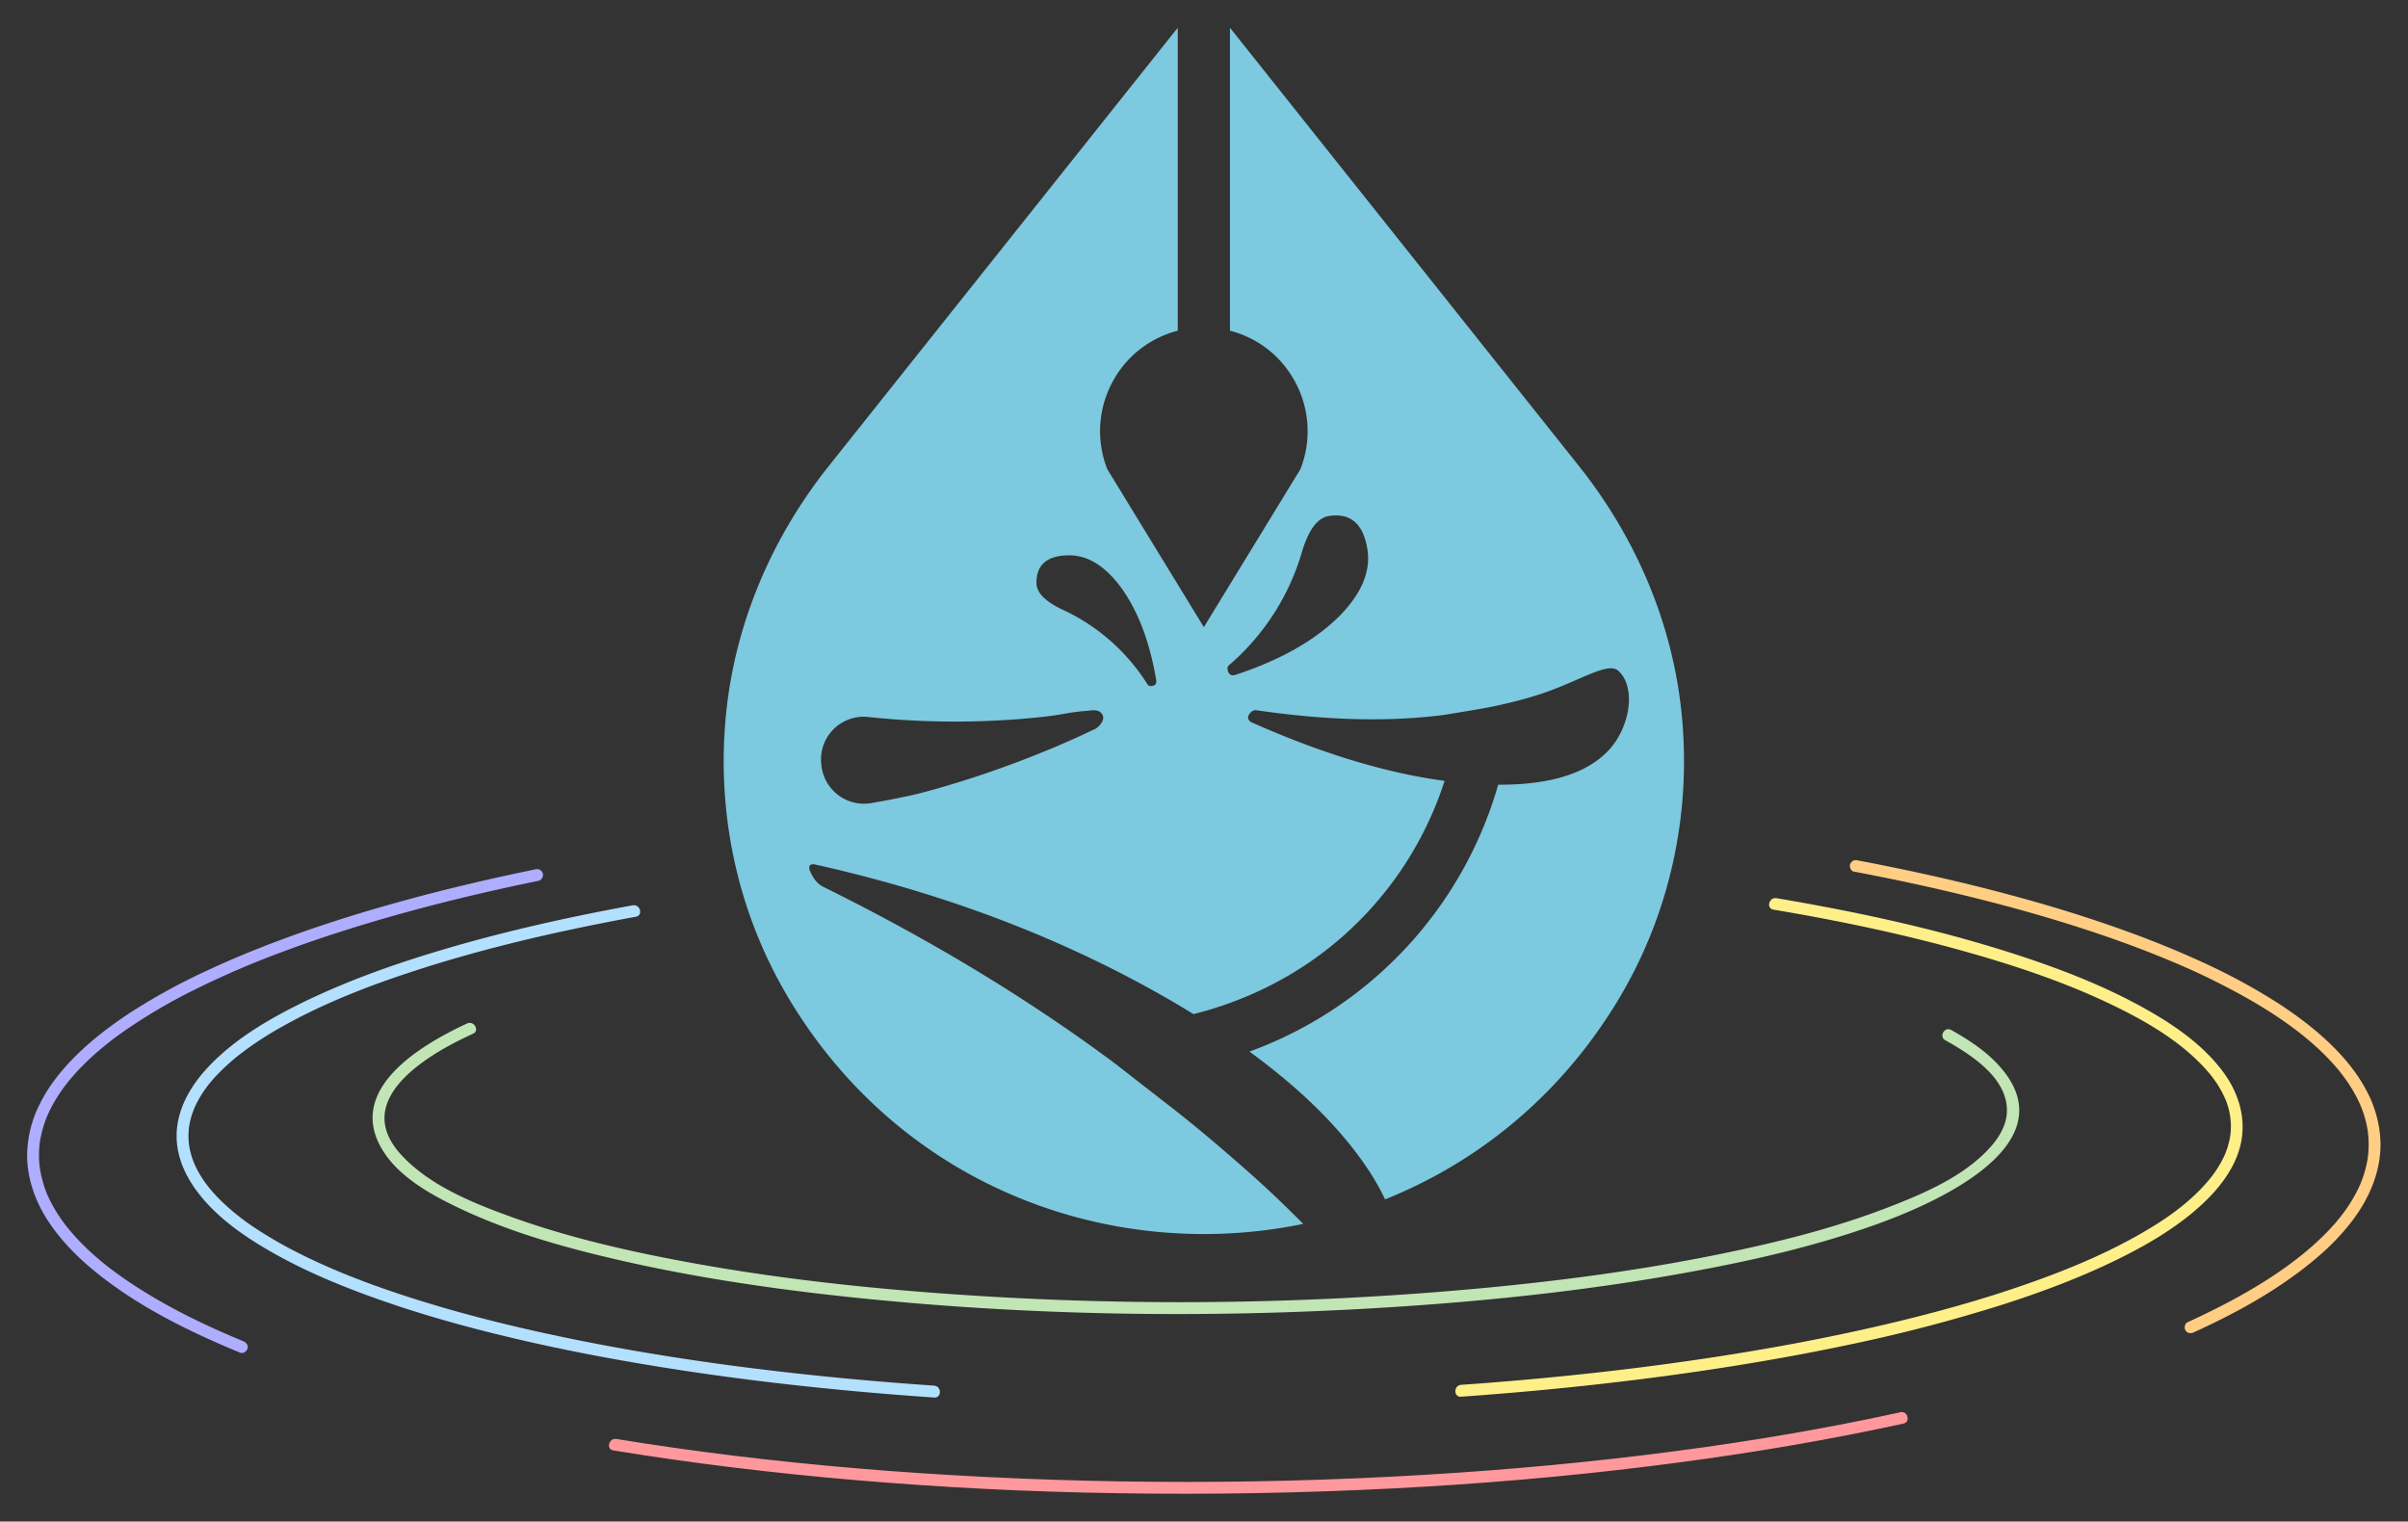 <svg xmlns="http://www.w3.org/2000/svg" viewBox="0 0 1742.43 1100.91"><rect x="0" y="0" width="1742.43" height="1100.91" fill="#333333" stroke="none"/><defs><style>.cls-1{fill:transparent;}.cls-2{fill:#7dc9df;}.cls-3{fill:#c1e5b4;}.cls-4{fill:#b3e0fe;}.cls-5{fill:#afadff;}.cls-6{fill:#ffef89;}.cls-7{fill:#ffcd83;}.cls-8{fill:#ff989d;}</style></defs><g id="Calque_8" data-name="Calque 8"><path class="cls-1" d="M698.42,1182.49a5.6,5.6,0,0,0,.71.92l.08.09c2,2.14,3.43,5.65,5.08,8.14q3.4,5.13,7,10.14,6.53,9.18,13.6,17.94a348.32,348.32,0,0,0,98.46,84,356.9,356.9,0,0,0,157.49,46.07,363.78,363.78,0,0,0,92.41-7c3.76-.77,4.72-5.83,2.2-8.36-40.23-40.36-84.46-75.77-129.35-110.69-51.39-40-107.28-74.52-164.4-105.63q-25.68-14-51.88-27c-3.75-1.87-6.44-3.65-8.63-7.29,1.57.28,3.15.5,3.55.6q13.78,3.16,27.47,6.72a948.65,948.65,0,0,1,104.6,33.57,835.34,835.34,0,0,1,96.46,44.56q11.44,6.21,22.68,12.79c4.14,2.42,8.2,5,12.34,7.39,3.53,2,5.77,1.46,9.57.45a267.24,267.24,0,0,0,36.47-12.6,259.88,259.88,0,0,0,137.83-139.93q3.78-9.21,6.85-18.67c.75-2.32-.9-5.8-3.5-6.15-41.4-5.64-81.59-18.18-120.16-34-5.56-2.28-11-5-16.64-7.11.93.11,1.85.21,2.78.34q4.53.63,9.08,1.22c11.55,1.48,23.14,2.67,34.76,3.5a478.93,478.93,0,0,0,63.39.53,415.74,415.74,0,0,0,83.14-13.8,251.38,251.38,0,0,0,31-10.65c7.64-3.2,15.14-6.84,23-9.58,4-1.4,9.07-3.64,12-.28,4.64,5.37,5.25,13.2,4.59,20-4.29,43.67-54,52.52-89.4,52.45a5.11,5.11,0,0,0-4.82,3.67c-19.86,68.26-64.68,127.85-125.5,164.94a295.13,295.13,0,0,1-51,24.68c-4.22,1.57-4.75,6.54-1.2,9.14,38.26,28,75.24,61.93,96.31,105.14a5,5,0,0,0,5.65,2.3,352.28,352.28,0,0,0,123.52-83.37,363,363,0,0,0,25.89-30.46q5.49-7.2,10.62-14.68,2.82-4.12,5.54-8.33c.91-1.41,1.87-2.8,2.7-4.25a9.46,9.46,0,0,0,1.4-2.62c0-1.65.19-1.77.46-.38,15.54-24.07,27.13-51.48,35.39-78.84a343.61,343.61,0,0,0,8-165.5c-10.73-54-35.13-104.71-69-148-20.52-26.24-41.51-52.14-62.26-78.2L1097.08,562.72c-24.47-30.73-48.3-62.15-73.5-92.3-.4-.47-.77-1-1.15-1.44-2.81-3.52-8.54-.47-8.54,3.54V691.74a5.09,5.09,0,0,0,3.67,4.82,70.46,70.46,0,0,1,26.37,13.12,71.86,71.86,0,0,1,10.3,10.26c1.59,1.94,3.28,5.56,5.51,7.84a71.33,71.33,0,0,1,10.33,38.11c-.15,7.88-1.25,17.09-4.92,24.16s-8.32,13.61-12.42,20.33l-45,73.66-7.7,12.58Q983,868.81,966,841l-24.18-39.56c-2.13-3.49-4.32-7-6.4-10.47-3.85-6.5-5-15.19-5.39-22.61a70.77,70.77,0,0,1,52.42-71.8,5.08,5.08,0,0,0,3.67-4.82V472.51c0-4-5.73-7.06-8.54-3.53l-46.67,58.6L832.74,650.83l-86.88,109.1L726.3,784.48a370.84,370.84,0,0,0-52.43,87.71c-37.12,88.64-34.56,191.2,6.84,277.94A343.88,343.88,0,0,0,698.42,1182.49ZM757,976.2a605.38,605.38,0,0,0,96.62,2.39,416.4,416.4,0,0,0,46.75-4.9c4.07-.7,8.15-1.31,12.27-1.69.91-.08,8.32-1.5,9.05-.45,2.08,3-14.55,9.43-16.37,10.25a711.65,711.65,0,0,1-85.73,32.25c-13.34,4.09-26.74,7.86-40.41,10.66-12.11,2.47-26.33,7.48-37.92.9-10.69-6.08-15.69-19.17-12.28-30.93C732.59,982.27,744.49,975.16,757,976.2ZM940.39,887c9.11,14.8,14.63,31.47,18.31,48.38.22,1,.37,2.2.54,3.34q-2.62-3.69-5.44-7.26A142.71,142.71,0,0,0,936.39,913a151,151,0,0,0-20.18-15.06c-7.6-4.73-16-8-23.55-12.79-6.56-4.19-10.82-9.56-7.79-17.53,2.71-7.15,10.92-8.25,17.63-8.36C919.58,859.47,932.05,873.4,940.39,887Zm146-53.9c4.79-3.88,13.37-3.61,18.34-.14,6.42,4.48,8.66,14,9,21.36,1.09,20.87-15.17,38.27-30.47,50.33a167.16,167.16,0,0,1-28.06,17.54q-8.3,4.2-16.94,7.66-4.89,2-9.84,3.73l-3.39,1.19-.77.26A177.81,177.81,0,0,0,1061.41,888a185,185,0,0,0,12.51-29C1076.84,850.4,1078.89,839.17,1086.42,833.05Z" transform="translate(-128.89 -452.45)"/><path class="cls-1" d="M685.47,1190.06c1,1.34,2.25,2.66,3.13,4-1.8-2.85.52,1.27.66,1.53,1.57,2.73,3.24,5.35,5,7.95,4.87,7.12,10,14,15.32,20.85A361.82,361.82,0,0,0,739,1257.9a365.82,365.82,0,0,0,69.09,54.26c50.56,30.66,108.51,48.28,167.42,52.33a379.08,379.08,0,0,0,96-6.1c8.58-1.62,16.59-4.84,19.3-14.14,3-10.22-1.81-17.5-8.77-24.38q-16-15.81-32.79-30.76c-22.78-20.36-46.46-39.7-70.44-58.63s-48.12-37.51-73.32-54.76c-27.69-19-56.27-36.61-85.38-53.3q-22.11-12.68-44.6-24.63-12.06-6.4-24.22-12.6c-4-2.07-8.12-4.1-12.18-6.14-1.47-.74-2.91-1.53-4.37-2.29q-2.22-1.46-.27-.12-1.74-1.82-.36-.37l-16.94,22c24.85,4.22,49.63,12,73.69,19.42q37.68,11.6,74.29,26.37c23.47,9.52,46.94,20.49,69.62,32.35q17,8.89,33.58,18.59c5.56,3.27,11.17,7.66,17.37,9.63,7,2.21,13.75.44,20.53-1.49,86.6-24.64,156.5-91.09,185.75-176.18,2.94-8.54,2.86-17.21-4-24.06-5.81-5.85-14.83-5.65-22.44-7-14.11-2.45-28.09-5.67-41.89-9.5s-27.44-8.3-40.9-13.22c-14.16-5.19-26.31-10.84-40.15-16.25l-4,29.46c2.78.32,1.21.13.6,0,1.21.15,2.42.33,3.63.5q4.78.64,9.55,1.25,8.19,1,16.4,1.85c10.74,1.07,21.5,1.86,32.28,2.31a441,441,0,0,0,126.57-12.58,280,280,0,0,0,28.92-8.78c9.72-3.57,19.22-8.19,28.67-11.9q3.15-1.24,6.34-2.34a22.34,22.34,0,0,0,2.59-.83l.65-.18a4.82,4.82,0,0,1-4.58-1.15c.34.15-2.92-1.61-3.74-1.91,1.19.43.78,2.08.29.51a24.12,24.12,0,0,1,.73,2.93c-.48-2.66,0,1.83,0,2.05a48.15,48.15,0,0,1-.36,5.76c.39-3.3-.35,1.27-.58,2.2a45.5,45.5,0,0,1-1.34,4.59c-.25.74-.54,1.46-.81,2.18.4-1.07,1-2,.12-.45-.73,1.3-1.37,2.63-2.16,3.91-.64,1-2.91,4-.81,1.45a69.35,69.35,0,0,1-6.82,7c-1.9,1.76,2-1.24-.87.67-1.22.83-2.43,1.66-3.7,2.42-2.74,1.67-5.61,3-8.49,4.4,3.3-1.59-.77.28-1.74.63-1.46.53-2.92,1-4.4,1.49-3.18,1-6.4,1.83-9.64,2.55-3.08.68-6.18,1.22-9.28,1.71-3.87.61,2-.18-1.84.23-1.73.18-3.46.37-5.2.51-6.85.57-14.69-.41-21.33,1.29a20.18,20.18,0,0,0-13.14,10.47c-2.45,4.71-3.52,10.34-5.22,15.37q-1.85,5.48-3.92,10.87c-1.72,4.5-2.78,7-4.06,9.92q-5.13,11.6-11.25,22.7t-13.16,21.59q-3.4,5.08-7,10c-3.09,4.21-3.41,4.61-6.55,8.47a286,286,0,0,1-34.65,35.72c-3.11,2.68-6.28,5.27-9.48,7.83l-.61.49c-.81.63-1.63,1.25-2.45,1.86q-3.09,2.31-6.24,4.53-10.56,7.45-21.79,13.91a295.26,295.26,0,0,1-26.89,13.69c-8.77,3.91-21.13,6.15-26.44,15.79-3.29,6-2.84,13.47.43,19.33,2.85,5.12,8.4,8.16,12.95,11.58,6.13,4.61,12.75,9.88,19.58,15.69a324.45,324.45,0,0,1,38.25,38,189.56,189.56,0,0,1,14.93,20.14q3.6,5.54,6.85,11.29c2.35,4.15,4.12,8.91,7.15,12.61a20.5,20.5,0,0,0,15.81,7.59c6.11,0,12.54-3.84,18-6.19q12.38-5.4,24.33-11.71a353.66,353.66,0,0,0,46.95-29.69,376.24,376.24,0,0,0,82.71-85.59c5.62-8,13.16-16.83,13.82-26.89l-4.39,10.61.16-.13-25.08-6.62.24.89c3.38,12.92,20.63,14.17,27.41,3.58,47.41-74,61.79-168.43,45.24-254.07-7.72-40-23-78.71-43.74-113.73-22.41-37.86-52-71.34-79.47-105.59q-86.25-107.79-171.7-216.19-10.5-13.29-21.18-26.42c-7.73-9.48-15.64-22.95-30-19.48a20.89,20.89,0,0,0-13.17,9.88c-3.43,6.15-2.57,13.59-2.57,20.37V656.51c0,11.07-.37,22.22,0,33.29.27,7.9,2.81,14.92,9.91,19.21,2.41,1.45,5.28,2.1,8,2.93,1,.33,2.09.68,3.13,1-.07,0,4.14,1.73,2.51,1a61.72,61.72,0,0,1,11.35,6.64c-1.36-1,1,.82,1,.84,1.14,1,2.27,2,3.36,3.07.87.85,1.72,1.72,2.54,2.61.5.53,2.68,3.1,1.34,1.31,6.17,8.27,9.35,13.74,11.81,24.16a60.59,60.59,0,0,1,.19,24.17c-1.08,4.68-2,6.48-4.89,11.28-3,5-6.24,9.81-9.3,14.75-12,19.48-23.88,39.07-35.82,58.6l-16.9,27.65H1013q-18.51-30.28-37-60.57l-18.13-29.67c-2.69-4.39-5.41-8.75-8.07-13.16-.72-1.18-1.46-2.35-2.09-3.58.27.52.76,2.46-.3-.69a52.38,52.38,0,0,1-1.89-7.72c.37,2.15-.05-.4-.08-.72-.09-1-.18-2.05-.25-3.08-.14-2.15-.21-4.3-.17-6.46s.2-4.19.39-6.29c-.05.63-.5,2.82,0-.13.25-1.35.51-2.7.82-4.05q.62-2.67,1.44-5.28c.28-.87.57-1.73.88-2.59,0,.15,1.6-4,.74-2-.71,1.65.47-.94.65-1.3.49-1,1-2,1.54-3q1.62-3,3.52-5.78c.5-.74,1-1.47,1.55-2.21-1.49,2.11-.19.24.15-.16,1.31-1.55,2.64-3.08,4.06-4.53s2.91-2.85,4.45-4.18c.69-.59,1.38-1.17,2.09-1.73-2,1.6.77-.49,1.36-.89a86.57,86.57,0,0,1,9.55-5.43c3.9-2-1.56.53.9-.41.87-.33,1.74-.66,2.63-1,3-1,6.13-1.65,8.91-3.21,13.13-7.36,10.5-23.28,10.5-36.07V478.35c0-7.09-.2-13.93-5.5-19.38a20.56,20.56,0,0,0-19.25-6c-6.71,1.6-10.26,6.47-14.31,11.55Q873.16,576.16,784.28,687.76l-44.07,55.33c-14.46,18.16-29.47,36-42.7,55.12A356.9,356.9,0,0,0,669.37,1161c4.88,9.94,10.31,19.6,16.1,29a15.28,15.28,0,0,0,20.52,5.38c6.9-4,9.64-13.59,5.39-20.52a324.08,324.08,0,0,1-43.18-111.5,316.22,316.22,0,0,1-5.44-56.7q-.15-15.06,1-30.08a276.13,276.13,0,0,1,3.39-27.6,327.25,327.25,0,0,1,40.15-110.39c21.9-37.66,50.44-69.72,77.7-104L956.86,518.91l21.49-27,4.92-6.17c1.44-1.82,4.13-4,4.91-6.16l-12.38,1.54-4.69-8.62c-.29.43,0,3.15,0,3.9V689.79l1.36-3.14c3.41-5.34,6.72-4.64,3.26-3.77-.89.23-1.8.58-2.67.89-2.75,1-5.46,2.13-8.13,3.31A72.4,72.4,0,0,0,954.05,693a84.93,84.93,0,0,0-19.46,17.45,87.61,87.61,0,0,0-19.54,50.15c-.56,9.4.29,19.85,3.36,28.77,3.44,10,10,18.91,15.49,27.89q17.8,29.14,35.63,58.29l17.52,28.66a15.16,15.16,0,0,0,25.9,0l34.31-56.12q8.7-14.24,17.39-28.46c5.72-9.32,12.38-18.23,16.3-28.52,7.56-19.83,4.56-43.39-3.87-62.35-.95-2.13-2-4.22-3.09-6.26a46.56,46.56,0,0,0-3.65-5.32c.39.53,1.35,2.15-.26-.39a72.71,72.71,0,0,0-9.5-12.19,81.7,81.7,0,0,0-26.34-18c-2.37-1-4.74-2-7.17-2.85a18.24,18.24,0,0,0-3.14-1l-.79-.24a9.7,9.7,0,0,1,5.07,5.68l.68,1.58V478.37c0-.83.45-5.18,0-5.85l-2.34,4.3q-2.91,10.08-14.73,2.77a17,17,0,0,0,2.39,2.92l4.93,6q5.22,6.34,10.38,12.74c27.55,34.15,54.38,68.88,81.71,103.21q42.11,52.85,84.19,105.7,20.5,25.75,41.1,51.44c13.23,16.55,26.55,32.55,38.23,49.07,22.38,31.64,39,65.08,49.74,101.59,22.51,76.92,15.55,162.66-19.85,234.45a275.2,275.2,0,0,1-15.05,26.68l27.42,3.59-.24-.89a15.09,15.09,0,0,0-10.47-10.48c-5.59-1.54-10.31.4-14.6,3.86-3.51,2.83-4.34,7.68-4.62,11.87l2.05-7.57c-3.48,8-9.77,15.56-14.86,22.61-5.48,7.57-11,14.55-17.36,21.89a342.72,342.72,0,0,1-39.93,39.35c-7,5.84-12.11,9.76-19.68,15.1q-11,7.75-22.6,14.67T1151,1300.28q-6,3-12.2,5.8c-4.19,1.89-6.9,2.13-10.41,4.46,9.62-6.37,13.24,9.44,10.56,3.11-.42-1-1-2-1.5-3-1-2-2.07-3.89-3.15-5.81q-3.45-6.12-7.31-12a273,273,0,0,0-17-23,316.17,316.17,0,0,0-37.85-38.38c-7.23-6.26-14.7-12.22-22.28-18.06q-2.61-2-5.23-4c-1-.77-4-3.88-5.27-3.92l1.21,1.31q5.48,4.92-.38,13.44c-.52.52-4.39,2-2,1.59s5.35-2.09,7.65-3a310.54,310.54,0,0,0,52.82-27.58c57.32-37.87,100.31-95.07,121.42-160.39a40.25,40.25,0,0,0,1.84-5.9l.22-.74a8.44,8.44,0,0,1-6.13,5.18c-3.72,1.26-1.72.57-.4.67a74.62,74.62,0,0,0,9.45-.32,209.29,209.29,0,0,0,21.33-2.41c13-2.13,26-6.09,37.53-12.68,12.43-7.13,22.65-17.7,28.27-30.93,6.79-16,9.29-39.55-4.77-52.51-9.16-8.44-20.88-4.76-31-.71-9.59,3.82-18.37,8.09-27.78,11.56-18.84,6.93-38.56,11.56-58.31,15-39.64,7-81.7,7-122.45,2.85-10.48-1-19.25-2.42-29.22-3.55-7.38-.83-13.84,6.36-14.73,13-1.06,7.86,3.68,13.7,10.74,16.46,21.51,8.4,44.62,18.43,67.6,25.52,11.31,3.49,22.74,6.59,34.29,9.22q8.64,2,17.38,3.57,4.14.75,8.29,1.43c1.54.25,3.08.48,4.62.71l2.77.41q9.33,2-5.13-12c-1.22,1.84-1.58,4.75-2.33,6.85q-1.52,4.26-3.16,8.46l-1.35,3.36c-1.86,4.54.58-1.3-.58,1.34s-2.27,5.1-3.47,7.63a259.14,259.14,0,0,1-13.79,25.31,226.15,226.15,0,0,1-35.08,44.2,244.64,244.64,0,0,1-99.43,60.24q-3.95,1.26-7.93,2.37c-1.44.41-2.87.81-4.32,1.17-4.57,1.14.91,1.45,2,.51.18-.16,3.62,2.13-.75-.56-1-.63-2.06-1.23-3.08-1.85-3.1-1.87-6.19-3.75-9.31-5.57q-15.37-9-31.13-17.21c-22.46-11.78-45.47-22.42-68.86-32.2q-38.08-15.93-77.54-28.27-20.24-6.37-40.73-11.85c-12.69-3.39-25.53-7.08-38.49-9.28-6-1-11.89.18-15.76,5.37-3.44,4.6-4.53,11.59-1.18,16.66,8.4,12.71,24.47,17.84,37.49,24.58s26.1,13.76,39,20.91c25.27,14,50.18,28.65,74.54,44.18,48,30.59,92.51,64.86,136.2,101.19,22.07,18.35,43.6,37.36,64.06,57.49a53.5,53.5,0,0,0,4,4l1.33,1.33q-6.83-8.6.9-13.24c5.42-5.37,3.53-3.46-.29-2.72q-2.85.56-5.71,1.06c-7.26,1.29-13.81,2.26-20.92,3a358.48,358.48,0,0,1-44.44,2.09A342.16,342.16,0,0,1,840.26,1296a329.82,329.82,0,0,1-73.5-52.84,350.51,350.51,0,0,1-32.47-35.46c-4.49-5.63-8.89-11.64-13.11-17.75-1.84-2.68-3.7-5.34-5.32-8.16-.71-1.23-1.35-2.5-2.12-3.69-1-1.53-6.11-8-2.36-3.13-4.92-6.42-12.91-9.83-20.53-5.38C684.54,1173.23,680.51,1183.59,685.47,1190.06Z" transform="translate(-128.89 -452.45)"/><path class="cls-1" d="M757,991.2A614.24,614.24,0,0,0,845.76,994c14.37-.62,28.74-1.67,43-3.53,6.4-.84,15.57-2.45,20.38-3.07,3.07-.4,6.15-.66,9.2-1.17,2.75-.46-3.31-.2-.07,0,4.48.33-1.58,0-4.13-1.74l-5.38-5.39.15.35-2-7.57c-.28-8.44,6.2-11.28,3.23-8.55.27-.25,3.24-2,1.13-1-1,.49-1.92,1.15-2.9,1.67-2.19,1.16-4.47,2.14-6.73,3.16-2.5,1.13,3.41-1.43.4-.16q-2.55,1.06-5.09,2.17c-4.36,1.93-8.71,3.9-13.1,5.76-17,7.21-34.95,13.82-52.72,19.67-18.06,6-36.32,11.45-54.94,15.38-8.2,1.73-14.91,3.9-21.77,3.81-2.87,0-3.5,0-6.72-1.94-.16-.08-1.85-1.47-.72-.49s-.76-.9-1-1.15c-1.66-1.59,1.06,1.73-.22-.16-.65-1-1.18-1.94-1.75-2.93.12.2.76,2.11.16.46-.4-1.08-.64-2.18-1-3.27-.22-.7-.22-2.77-.09-.08,0-.92,0-1.83-.07-2.75-.07-2.76,0-.93-.13-.15a30.38,30.38,0,0,1,.86-3.41c.48-1.65-.1,0-.24.32a30.84,30.84,0,0,1,1.68-3c1.18-1.92-1.48,1.45.11-.12.79-.77,1.51-1.57,2.38-2.28-2.09,1.72,1.54-.75,2.49-1.2-2.59,1.24,1.83-.32,2.72-.6-2.32.74-.92,0,0,0,1.39,0,2.76,0,4.15.05,7.84.47,15.35-7.23,15-15-.38-8.52-6.6-14.5-15-15-16-1-32.89,7.7-39.76,22.6a42.9,42.9,0,0,0,7.43,47.69c13.58,14.42,32.94,13.45,50.7,9.43,16.85-3.82,33.5-7.86,50-13q26-8,51.37-18,13.37-5.25,26.53-11,3.06-1.34,6.11-2.7c.75-.33,5.84-2.53,2.38-1.1-3.75,1.54,1.59-.67,1.63-.69,1.52-.64,3-1.28,4.55-1.94,4.83-2.14,10.07-4.59,13.77-8.47,8.1-8.49,6.05-24-6.38-27.24a23.51,23.51,0,0,0-8.64-.47,57.66,57.66,0,0,0-6.37.87c-1.59.36-1.56-.72,2.29-.28a16.93,16.93,0,0,0-3.52.38c-8.81,1-17.69,2.8-26.21,3.79-41.73,4.82-84.17,4.3-125.91,0-7.83-.8-15.34,7.47-15,15C742.42,985,748.64,990.34,757,991.2Z" transform="translate(-128.89 -452.45)"/><path class="cls-1" d="M927.44,894.52a129.16,129.16,0,0,1,17.34,48.14l27.41-11.56c-9.63-13.44-20.46-25.45-33.53-35.62a144.5,144.5,0,0,0-21.1-14.07c-3.17-1.67-6.4-3.21-9.57-4.86-1.58-.82-3.16-1.66-4.71-2.55-1-.59-2-1.21-3-1.85-1.32-.93-1.59-1.09-.79-.47,1.55,1.24-3.19-1.93-1.1-1,.63.86.55.69-.22-.53a4.59,4.59,0,0,1,.77,2.9c-.43-1.91-.14-.69-.53.86.77-1.28.86-1.44.24-.47a3.43,3.43,0,0,1-1.54,1.52c1.87-1.73-1.6,0,.87-.32q1.2-.31,2.43-.51c-1.72.22-2,.28-.89.18a36.17,36.17,0,0,0,4.53-.07c3,.07-1.27-.64,1.75.36,1.36.45,2.73.75,4.06,1.31-2.64-1.11,1,.69,1.5,1,.82.48,1.63,1,2.41,1.53,1.29.93,1.55,1.1.78.53s-.52-.37.72.65c.73.64,1.44,1.29,2.13,2a66.89,66.89,0,0,1,5.86,6.5c-1.62-2.06.82,1.21,1.11,1.63,1.09,1.57,2.11,3.16,3.12,4.78,4.29,6.86,13.39,9.55,20.52,5.38,6.85-4,9.69-13.63,5.38-20.52-9.23-14.79-22-29.24-39.61-33.68-19-4.79-43.68,2.57-44.75,25.41-1.05,22.53,22.39,29.5,38.13,38.81a132,132,0,0,1,39.18,36.33c4.34,6.06,11.49,9.32,18.73,6.13s9.82-10.06,8.69-17.69c-2.85-19.18-10.37-38.78-20.37-55.31A15.27,15.27,0,0,0,932.82,874C925.89,878.05,923.23,887.56,927.44,894.52Z" transform="translate(-128.89 -452.45)"/><path class="cls-1" d="M1094,846a10.93,10.93,0,0,1,2.09-1.34l-1.18.61q2.58-.57-.06,0h1.35q-2.64-.5,0,.06l1.25.39c-3.33-1.25,1.59.32-1.28-.5q1.72,1.89.1,0l.68,1.15c.56,3.28-.13-1.64.6,1.42.32,1.32.67,2.66,1,4,.9,3.44.11-1.89.18,1.25,0,1.45.16,2.89.12,4.35,0,.52-.6,4.59-.12,2a43.88,43.88,0,0,1-1.07,4.39c-.09.29-1.55,4.33-.61,2.07a49.53,49.53,0,0,1-4.42,8c-.84,1.29-1.72,2.58-2.67,3.79,1.26-1.61-1.76,2-2.11,2.35-17.72,19.76-42.77,32.14-67.5,40.49l14.6,25.07a192.61,192.61,0,0,0,39.86-50.8,203.45,203.45,0,0,0,13.79-32.35c1.31-4,2.46-8,3.81-12,.78-2.27-.9,1.79.1-.37.5-1.06,1.14-2.06,1.61-3.12s1-1.64,0-.37a22.22,22.22,0,0,1,2.91-2.91c6.11-5.33,5.46-15.76,0-21.21-6.06-6.06-15.09-5.34-21.21,0-7.72,6.73-11.43,16.57-14.34,26.11a169.66,169.66,0,0,1-10.87,27.79c-9.58,18.92-21.26,33.7-36.89,48-10.85,10,.44,29.85,14.6,25.07,34-11.46,70.69-29.87,90.62-61.05,9.31-14.57,12.91-33.27,7.07-49.86-3.41-9.69-9.67-17.62-19.43-21.3-8.74-3.29-20-2.68-27.73,2.87-6.57,4.72-9.74,13.07-5.38,20.53C1077.27,847.12,1087.38,850.75,1094,846Z" transform="translate(-128.89 -452.45)"/><path class="cls-1" d="M424.25,1286.12c-8.28-8.77-14.74-19.92-11-32.28,3.23-10.51,11.77-18.9,20.15-25.6,9.94-8,21.22-14.24,32.61-19.86,3.67-1.81,9-3.18,11.21-7a9.16,9.16,0,0,0-1.22-10.35c-5.71-6.89-14-1.42-20.12,1.68A226.79,226.79,0,0,0,434.4,1205c-14,9.07-28.24,20.48-35.78,35.72-19.15,38.68,19.89,69.85,50.51,85.57,45.46,23.33,95.43,36.41,145.18,46.92,106.81,22.55,216.92,31.5,325.91,34.31,110.34,2.84,221.27-1.59,330.91-14.63,53.77-6.39,107.48-14.87,160.2-27.36,38.49-9.11,77-20.32,112.85-37.28,25-11.82,55.4-28.28,67-54.94,15.06-34.61-19.45-66.23-47.85-79.9-6.9-3.32-15.74,2.23-13.71,10.37,1,3.86,4.15,5.54,7.33,7.36,4.11,2.36,8.17,4.82,12.1,7.46,14.92,10.06,32.67,26.55,25.32,46.49-4,10.83-13.45,19.57-22.41,26.45a165.78,165.78,0,0,1-29,17.3c-22.52,10.89-46.4,19.25-70.33,26.45-51.49,15.49-104.75,25.46-157.89,33.23-55,8-110.49,13.23-166,16.67a2362.43,2362.43,0,0,1-332.19-2.87c-55.08-4.35-110-10.78-164.4-20.6-51.29-9.27-102.41-21.18-150.87-40.68C460.57,1312.63,440.13,1302.2,424.25,1286.12Z" transform="translate(-128.89 -452.45)"/><path class="cls-1" d="M434.86,1275.51c-2.71-3-5.55-6.6-6.77-9.91a12,12,0,0,1,.19-9.27c3.69-8.38,12-14.94,19.54-20.2a187.05,187.05,0,0,1,29.85-16.57c13.18-5.93,20.22-21.28,12.38-34.53-8.07-13.63-23-14.24-36-8.13a226.23,226.23,0,0,0-30.32,17.16c-19.06,12.85-37.87,29.93-43.44,53.2-10,41.91,27.31,74.26,60.62,91.59,44.45,23.12,93.21,36.61,142,47.17,103.24,22.38,208.87,32.18,314.32,35.76,106.38,3.62,213,.74,318.91-10.07,53.06-5.41,106.05-12.51,158.38-22.89,50.86-10.09,101.61-22.8,149.12-43.93,36.16-16.08,83.77-41.48,86.18-86.46,1.14-21.14-11-40.92-25.78-55a134.34,134.34,0,0,0-24.72-18.55c-10-5.88-21.48-10.76-32.61-4.25-11.53,6.74-16,22-8.67,33.51,6,9.47,18.73,13.65,27.48,20.19a76.32,76.32,0,0,1,9.18,8.39,19.18,19.18,0,0,1,2.92,3.65c.61.93,1.18,1.88,1.71,2.86.27.49,1.42,3.34.82,1.64,1.21,3.46,1.43,5.63.1,9.32-1.09,3-3.83,6.88-6.41,9.65-15.13,16.25-36.75,26.14-57,34.32-23.56,9.51-48,17-72.49,23.53-101.82,27.11-208.19,37.78-313.14,43.49a2360.63,2360.63,0,0,1-320.36-4.36c-52.54-4.3-104.92-10.56-156.79-20-49.82-9.07-99.44-20.71-146.6-39.45-19.12-7.59-37.83-17.21-52.54-31.84-13.7-13.63-34.93,7.57-21.21,21.21,16.56,16.47,36.86,27.51,58.21,36.47a575.64,575.64,0,0,0,69.07,23.54c47.82,13.23,97,22,146.08,28.73,102.53,14.16,206.37,19.75,309.84,19.14s207.44-7.42,309.9-22.85c50.17-7.55,100.16-17.16,148.81-31.72,23.52-7,46.71-15.2,69-25.46,21-9.67,42.33-22,56.4-40.83,6.64-8.9,11-20.11,9.87-31.36-1.2-11.7-6.68-21.56-14.41-30.24-6.81-7.66-15.45-13.87-24.09-19.3-2-1.26-4-2.48-6.08-3.68-1-.6-2.06-1.24-3.11-1.8-3.58-1.91-.69-.62-.65-.29.28,2.53,2.41,3.44,1.48,6.39a6.73,6.73,0,0,1-1.27,2.21c-.5.54-5.63,2.91-5.59,1.32,0,.69,10.06,5.63,11.2,6.36a83.63,83.63,0,0,1,9.3,6.7c7.43,6.23,13.1,12.19,17.49,19.92.61,1.08,2.07,3.93,2.11,4-.57-1.32.62,1.7.7,2,.34,1,.65,2,.92,3s.5,2,.72,3.09c.52,2.55-.09-1.88.11.73a36.4,36.4,0,0,1,0,7.23c.24-2-.18.7-.23.92-.28,1.11-.53,2.21-.86,3.3a20.7,20.7,0,0,1-1.78,4.51,67.85,67.85,0,0,1-6.65,10.42c-12.17,14.45-28.21,23.55-45.28,32a430.68,430.68,0,0,1-63.31,25.09c-48.1,15.1-97.92,25-147.67,32.88-100.91,15.92-203.42,22.91-305.52,24-101.69,1-203.88-3.34-304.76-16.52-49-6.4-97.85-15.18-145.76-27.24A573.57,573.57,0,0,1,490,1328.26c-18.82-7.3-37.68-15.83-54.17-27.6-12.39-8.83-23.84-20.87-27-35-.38-1.72-.11,0-.06.29a30.05,30.05,0,0,1-.23-3,34.11,34.11,0,0,1,.2-6.15c-.24,1.78.75-2.91,1.06-3.94a24.66,24.66,0,0,1,2.59-6.27c4.5-8.4,11.25-15.16,18.76-21.1a179,179,0,0,1,27.3-17.19c2.34-1.23,4.7-2.42,7.05-3.64,1-.49,1.91-1,2.9-1.47.58-.26.85.07.94-.31l.76-.23a3.37,3.37,0,0,1-2.62-.36c-3.3-1-3.39-1.84-3.3-5.26l.09-3.16q4-3.4,1.67-1.9c-1.06.18-2.4,1.25-3.45,1.72-20.46,9.2-41.54,21.6-55.22,39.81-6.81,9.07-11.11,20.21-9.8,31.68,1.4,12.36,7.85,22.56,16.14,31.57C426.74,1311,447.92,1289.71,434.86,1275.51Z" transform="translate(-128.89 -452.45)"/><path class="cls-1" d="M768.7,1465.87q13.32,1.11,26.67,2.06c5.72.41,13.41,2.49,17.17-3.24a9.82,9.82,0,0,0-1.59-12.24c-2-1.86-4.42-2.25-7-2.49-4.88-.44-9.79-.69-14.68-1q-53.36-4-106.49-10.33c-71-8.6-141.89-20.6-211-39.06-34-9.06-67.76-19.57-100.07-33.47-29.45-12.68-60.16-28-82.47-51.59-9-9.53-16.73-21.16-18.57-34.41a62.53,62.53,0,0,1-.26-7.79c0-.48.32-3.73.27-3.67.26-1.73.64-3.45,1.07-5.14a59.24,59.24,0,0,1,8.32-18c17.66-26.75,49.26-43.73,77.36-57.28,31-15,63.85-26.2,96.84-36,33.53-9.93,67.57-18,101.81-25q13-2.65,26-5.08c5.57-1,13.21-1.1,14.87-7.84a9.84,9.84,0,0,0-6.38-11.4c-2.94-.93-5.93-.06-8.86.48q-7.12,1.31-14.22,2.68c-34.43,6.66-68.65,14.41-102.43,23.81-33.21,9.25-66.06,20-97.74,33.62-29.1,12.53-58.3,27.26-82,48.56-21.78,19.54-39.16,47.12-31.54,77.42,7.4,29.4,33.13,50.85,57.69,66.32,28.33,17.84,59.49,30.85,91,41.93,33.11,11.66,67,20.93,101.21,28.86,69.82,16.2,140.92,26.81,212.17,34.34Q742.17,1463.7,768.7,1465.87Z" transform="translate(-128.89 -452.45)"/><path class="cls-1" d="M768.7,1480.87c8.88.73,17.79,1.3,26.67,2.06,7.8.67,15.55,1.42,22.55-3a24.29,24.29,0,0,0,10-27.51c-3.8-11.65-13.35-16.43-24.88-17.49-36.83-3.37-73.67-5.85-110.42-10.13-71.69-8.35-143.83-20.39-214.08-39-33.58-8.87-67.71-19.13-99.28-32.71a393.11,393.11,0,0,1-41.75-20.43c-14-8.1-24.93-15.78-36-27-5.62-5.72-8.31-8.87-12.12-15.94-.3-.56-2.12-4.47-1.49-2.89a44.37,44.37,0,0,1-1.71-5.27c-.29-1.09-.88-6.06-.66-2.22-.09-1.58-.19-3.15-.21-4.74,0-1,0-1.92.07-2.89,0-.73.51-4.06.11-1.8-.44,2.49.15-.41.24-.74.3-1.11.54-2.22.86-3.32.24-.79.5-1.58.77-2.37.17-.49,1.42-3.36.67-1.75a70.12,70.12,0,0,1,5.34-9.28,45.82,45.82,0,0,1,5.61-7.21,130,130,0,0,1,15.69-14.81c2.35-1.91,1.2-.93.66-.53l1.89-1.4q2.2-1.62,4.47-3.17c3.24-2.23,6.54-4.35,9.9-6.4a392,392,0,0,1,39.29-20.55c31.28-14.52,65-25.39,98.5-34.89,35.05-9.94,70.61-18,106.37-24.94,6.57-1.28,13.86-1.76,20.14-4.14,9.64-3.65,16.41-12.06,16.19-22.71a25.23,25.23,0,0,0-17.63-23.26c-9.12-2.81-20.19,1.07-29.29,2.82-36.27,7-72.33,15.15-107.88,25.18-35.19,9.93-69.74,21.76-103.2,36.52-30.23,13.33-60.34,29.43-84.11,52.79-23.41,23-39.33,55.23-30.61,88.45,8.07,30.7,32.66,53.4,58.14,70.48,28.65,19.21,60.77,33,93.09,44.74,33.77,12.28,68.39,22,103.34,30.32,72.63,17.18,146.6,28.21,220.78,36.08q27,2.85,54,5.08c7.84.66,15.34-7.36,15-15-.39-8.68-6.61-14.29-15-15-70.17-5.86-139.49-14.33-208.6-27.64-66.37-12.79-134.86-29.17-196.06-56.55a365.41,365.41,0,0,1-43.59-22.9c-5.86-3.65-11.59-7.5-17.13-11.63-1.36-1-.29-.19,0,0-.81-.62-1.62-1.27-2.41-1.91q-1.81-1.45-3.57-3c-2.74-2.35-5.4-4.78-8-7.32a82.56,82.56,0,0,1-16.84-22.47c-.46-.9-.89-1.81-1.33-2.72,0,0-1-2.28-.45-1s-.37-1-.37-1c-.33-1-.68-1.92-1-2.88-2.48-7.68-2.81-11.16-2.4-19.49.14-2.69-.25.49.23-2.14.33-1.77.71-3.52,1.16-5.26.39-1.49.83-3,1.32-4.42.25-.73.52-1.45.77-2.18,1.57-4.53-.57,1.08.56-1.42,6-13.3,13.31-21.94,24.18-31.81s23.07-18.08,36.56-25.76c28.36-16.13,58.7-28.16,89.56-38.55,33-11.09,66.61-20.14,100.5-27.92q25.56-5.87,51.33-10.77c3.85-.74,7.7-1.45,11.55-2.18.77-.15,2.45-.55,2.44-.51s-.64-.08-.66-.13c-.44-1-2.88-1.42-3.61-2.44a4.53,4.53,0,0,1-.75-2.5,6.74,6.74,0,0,1,1.88-4.82c.92-.94,4-1.79,1.82-1.38-2.61.48-5.21,1-7.83,1.44-34.45,6.06-68.75,13.95-102.53,23-32.92,8.84-65.66,19-97.19,32-28.79,11.89-57.65,25.39-82.35,44.62-21.95,17.09-42.88,42.54-40.39,72,2.75,32.68,31.8,57.12,57.53,73.61,26.84,17.2,57.15,29.61,87.07,40.33,65.2,23.35,133.74,38,202,49,35.27,5.71,70.71,10.38,106.22,14.25q27.07,3,54.23,5.25c8.89.76,17.77,1.49,26.67,2.13,4,.29,8,.51,11.93.82.5,0,2.34.47,2.75.23a2.13,2.13,0,0,1-1.38-.3c-2.1-1.76-3.84-2.89-3.45-5.71A6.85,6.85,0,0,1,803,1454c.62-.28,3.46-.21,1.69-.41-.6-.06-1.28,0-1.88,0-2.81-.07-5.6-.54-8.39-.76-8.58-.66-17.15-1.28-25.72-2-7.84-.64-15.35,7.36-15,15C754.08,1474.55,760.3,1480.19,768.7,1480.87Z" transform="translate(-128.89 -452.45)"/><path class="cls-1" d="M307.55,1418.57a5.1,5.1,0,0,0-1.07-.45l-.12-.06c-41.66-17.19-85.4-38.47-116.85-71.6a116.29,116.29,0,0,1-19.59-27,69.2,69.2,0,0,1-4.2-10q-1.07-3.2-1.84-6.47c-.33-1.41-.62-2.82-.88-4.24-.15-.74-.28-1.49-.4-2.24l0-.27a71.59,71.59,0,0,1-.18-14.19c.07-.83.16-1.66.26-2.49,0-.25.1-.55.17-.91a92.93,92.93,0,0,1,2.27-9.6,87.94,87.94,0,0,1,12.85-25.3q1.23-1.72,2.49-3.42c.19-.25.31-.41.39-.53l.37-.44c1.37-1.68,2.74-3.36,4.17-5a173.55,173.55,0,0,1,12.49-12.81c3.91-3.62,8-7.08,12.12-10.42l2.49-2,1.32-1q3.32-2.51,6.7-4.9c19.13-13.57,39.77-24.91,60.91-35,43.22-20.63,88.94-35.94,135-48.9,23.66-6.66,47.51-12.62,71.48-18q8.47-1.91,17-3.73c5.28-1.14,12.6-1.34,17.3-4.07,7.9-4.6,4.5-17-4.49-17.27-5.21-.18-11.13,2-16.2,3.1q-9.65,2.05-19.26,4.23-17.79,4-35.47,8.47c-23.54,5.93-46.93,12.45-70.08,19.76-45.49,14.35-90.69,31.46-132.44,54.71-37.22,20.72-77.73,48.71-94.22,89.73a84.7,84.7,0,0,0-.09,63.63c8,19.88,22.13,36.69,38.09,50.73,16.48,14.49,35,26.69,54.15,37.31,10.08,5.59,20.38,10.74,30.83,15.59q7.74,3.6,15.59,7c4.46,1.92,10.6,5.9,15.53,5.82C314.34,1436.21,315.64,1423,307.55,1418.57ZM162.61,1279.79c-.12.74-.3,1.6,0,0Z" transform="translate(-128.89 -452.45)"/><path class="cls-1" d="M311.54,1404.1l-5.72-2.38c1.83.77-1.32-.56-1.71-.73l-3.79-1.63c-5.33-2.31-10.64-4.68-15.91-7.15-10.37-4.84-20.6-10-30.55-15.67-19.61-11.16-35.91-22.53-51.44-38.31-8.11-8.23-14.23-15.89-19.55-26.34a60.09,60.09,0,0,1-4.84-14.27c-.21-.93-.34-1.9-.57-2.83-1-4.09.29,5.47-.07-.29a88.27,88.27,0,0,1-.18-9.76c.07-1.31.17-2.61.3-3.91-.39,3.91-.13,1.08.09.22.67-2.66,1.16-5.35,2-8A62.7,62.7,0,0,1,187,1257.3c1.37-2.23,2.83-4.4,4.34-6.52.55-.77,1.3-2.36,2.08-2.85-2.5,1.55-2,2.54-.55.81,4.18-4.87,8.4-9.62,13-14.08,4-3.91,8.29-7.63,12.65-11.2.74-.61,1.49-1.22,2.25-1.82.32-.25,2.76-2.19.81-.65-2.33,1.84,1.52-1.14,1.11-.83q2-1.48,4-2.94a346.54,346.54,0,0,1,31.05-19.76,541.36,541.36,0,0,1,67.5-32c47.56-18.88,97-33,146.75-45,12.65-3,25.37-6.29,38.18-8.62,12.47-2.26,25.21-4.56,30-18.17a24.75,24.75,0,0,0-11.77-29.62c-12-6.22-26.49-.11-38.69,2.56-50.95,11.13-101.47,24.63-150.67,42-45.47,16-90.64,35.41-130.88,62.24-36.34,24.24-72.3,58.48-78.41,104-7,52,28.12,93.23,67.25,122.23,20.15,14.94,42.22,27.17,64.87,37.87,5.45,2.58,10.93,5.06,16.46,7.48,5.79,2.52,11.4,6,17.48,7.75,12.85,3.81,26.72-2.18,30.88-15.33,3.55-11.24-1.79-23.19-11.6-29.17-6.91-4.23-16.49-1.52-20.52,5.38a15.23,15.23,0,0,0,5.38,20.52c2.39,1.46-.67-.73-1.18-1.27-1.68-1.75.76,2.65-.9-1.77.35,1,.25,2.74-.09-1.25.26,3.1.56-2.78.11-.85.37-1.6,2.53-4,5.36-5-2.49.87.46.14.79,0q2.52.51-.26-.18l-1.47-.51c2.3.91-2.43-1.25-2.27-1.17-.9-.45-1.79-.92-2.7-1.34-2.43-1.14-4.9-2.15-7.35-3.24q-8.72-3.87-17.31-8c-20.85-10.08-41.15-21.52-59.82-35.27-15.76-11.6-32-26.91-41.93-43.19-10.58-17.31-15.09-36.85-10.34-56.32.63-2.59,1.39-5.14,2.25-7.65.49-1.41,1-2.81,1.56-4.2-.25.62-1,2.14.28-.61a125.42,125.42,0,0,1,7.12-13.34c5.36-8.65,9.06-13.18,16.39-20.79,14-14.55,27-23.93,44.13-34.63,38.56-24,79.88-41.51,122.62-56.16,46.71-16,94.52-28.69,142.75-39.22,5.27-1.16,10.5-2.47,15.75-3.69a24.44,24.44,0,0,1,3.32-.69c-2.1.18,2.12,1.23,0,0-1.35-.74-2.57-.89-3.92-1.94,1.89,1.48-.85-1.53-1.22-2.43.46,1.12-.08,2.26-.05-1s.52-2.18.08-1c.78-2,1.8-2.52,2.92-4.13.17-.25,3.25-.88-.36.11-5,1.38-10.19,1.78-15.24,2.85q-36,7.65-71.61,17.24c-47,12.63-93.5,27.65-138.07,47.42-40.59,18-82.55,40.2-112.74,73.54-15.25,16.84-27.17,37.27-29.15,60.29-2,23.8,8,45.93,22.33,64.3,26.58,34,66.19,56.6,104.85,74.18q6.78,3.09,13.64,6c3.21,1.38,6.42,2.73,9.64,4.08,1,.41,2,.8,3,1.25-5-2.29,1.09.46,2.71,1.13,7.26,3,16.8-3.26,18.45-10.47C324,1413.79,319.32,1407.35,311.54,1404.1Z" transform="translate(-128.89 -452.45)"/><path class="cls-1" d="M148.15,1275.8c-.05.3-.1.59-.16.88l28.93,8,.15-.87c1.39-7.7-2.09-16.54-10.47-18.45-7.33-1.67-17,2.22-18.45,10.47l-.16.88c-1.39,7.69,2.09,16.54,10.48,18.45,7.5,1.71,16.74-2.26,18.45-10.48q.09-.44.15-.87c1.34-7.7-2-16.53-10.47-18.45C159.31,1263.67,149.58,1267.54,148.15,1275.8Z" transform="translate(-128.89 -452.45)"/><path class="cls-1" d="M1734.68,1318.32c9.49-10.65,17.13-23,20.42-37,.05-.18.1-.37.14-.57s.08-.4.1-.6c6-32.06-13.1-59.62-37-79.08-25.12-20.48-55.13-34.87-85-46.92-66-26.6-136.25-42.48-206.12-54.73-5.93-1-14.78-4.52-19.93.23-3.6,3.31-4.52,9.36-1.08,13.12,2,2.18,4.69,2.6,7.45,3.08,4.81.81,9.6,1.65,14.4,2.5q13.43,2.4,26.81,5c35.24,6.92,70.24,15.14,104.73,25.18,33.55,9.76,66.66,21.31,98.09,36.69,14.37,7,28.43,14.82,41.36,24.27,12.49,9.13,24.77,20.2,32.38,33.84,7.39,13.24,8.89,28.42,2.8,42.47-5.83,13.43-16.49,24.45-27.56,33.73-25.4,21.3-57.12,35.84-87.73,47.88-66.81,26.29-137.59,42.5-208.13,55-72.07,12.79-144.89,21.11-217.88,26.46-5.7.42-12.17-.06-15,6-2,4.35-.57,9.95,3.84,12.18,3.13,1.58,6.9.75,10.21.5q6.87-.49,13.72-1,13.71-1.08,27.41-2.3,54.5-4.87,108.72-12.29c71.74-9.85,143.37-23,213-43.3,33.63-9.78,66.92-21.19,98.74-35.89C1682.89,1359.22,1712.92,1342.77,1734.68,1318.32Z" transform="translate(-128.89 -452.45)"/><path class="cls-1" d="M1745.29,1328.93c11-12.54,20.75-27.31,24.34-43.87a80.59,80.59,0,0,0-4.7-48.12c-12.74-30.44-39.67-52-67.35-68.43-30.41-18.1-64-31.22-97.46-42.55-34.06-11.55-68.9-20.67-104-28.32-17.55-3.83-35.18-7.28-52.85-10.49-16.42-3-39.2-11.39-50.24,6.47-5.44,8.82-5.25,20.17,1.4,28.28s16.49,8.63,26,10.32q27.3,4.82,54.4,10.59a1067.44,1067.44,0,0,1,107.59,28.52c33.14,10.84,65.42,23.53,95.22,41.92,13.38,8.26,25.91,17.33,35.44,29.49a48.19,48.19,0,0,1,9.33,19c0-.12.52,2.57.31,1.3-.24-1.46.16,1.89.17,2.15a47.42,47.42,0,0,1,0,5.84c0-.11-.34,2.57-.13,1.34.24-1.46-.46,1.92-.52,2.16a50.29,50.29,0,0,1-1.73,5.52,61.91,61.91,0,0,1-10.88,16.12,142.67,142.67,0,0,1-17.57,16.11c-1.22,1-5.64,4.16-8,5.82q-5,3.42-10.17,6.58c-7.18,4.4-14.57,8.43-22.1,12.19-30.12,15.05-62.59,26.52-95.72,36.63-34.41,10.5-69.42,18.92-104.67,26.1-72.32,14.74-144.93,24.6-218.37,31.14q-14.16,1.26-28.33,2.36c-7.84.61-16.65.24-24.29,2.29a24.67,24.67,0,0,0-18.24,22.65,24,24,0,0,0,17.06,24.08c8.23,2.33,18.18.12,26.54-.53q14.19-1.12,28.38-2.39,27.73-2.49,55.4-5.63c74.39-8.46,148.7-19.82,221.47-37.63,35.46-8.67,70.69-18.75,104.94-31.45,31.75-11.77,63.81-25.39,92.14-44.16,13.55-9,26.35-19.28,37.25-31.37,5.42-6,5.94-15.27,0-21.21-5.51-5.51-15.77-6-21.21,0a158.8,158.8,0,0,1-33.29,28.06,344.16,344.16,0,0,1-40.34,22c-30.16,14.23-62,25.31-94.24,34.88-67.93,20.15-137.7,33.45-207.79,43.41-34.43,4.89-69.63,9-104.6,12.25-17.74,1.66-35.52,2.86-53.27,4.44-.75.07-1.49.16-2.23.22-1,.07-2.26-.58-1.71.16,1.07,1.44,3.8,1.43,4.82,3.48a5.16,5.16,0,0,1,.12,4.7c-.74,1.27-2.9,2.11-3.6,3.1-.94.31-1,.33-.19.08a12.83,12.83,0,0,1,1.73-.42c-2.46.76-.56.15.94.06,1.81-.11,3.61-.23,5.41-.36q6.86-.51,13.69-1.06c72.19-5.75,144.2-14.55,215.46-27.56,67.8-12.39,135.28-28.39,199.5-53.8,30.92-12.23,61.1-26.21,87.42-46.8,26-20.31,49.58-50.83,38.12-85.67-10.7-32.51-42.9-54.33-71.63-69.78-30.46-16.39-63.07-28.86-96-39.24-34-10.7-68.57-19.39-103.4-26.76q-26.09-5.53-52.36-10.09c-3.67-.65-7.41-1.13-11.05-1.94-1.95-.44-3.57-1.76.38,1.3,1.87,1.45,2.27,1.3,2.82,3a5.26,5.26,0,0,1-.91,5c.2-.24-5,2.83-2.77,1.83,1.46-.65-.45.13-.83.13.59,0,2.93.13,0-.2a20.43,20.43,0,0,1,2,.37c3.23.64,6.42,1.42,9.67,2,68.19,12,136.22,27.49,200.71,53.18,27.34,10.89,58,25.32,81,44.12a137.05,137.05,0,0,1,15.67,14.9c1,1.15,2,2.33,3,3.51,1.93,2.27.92,1.12.5.58.46.61.91,1.23,1.36,1.85a94.91,94.91,0,0,1,5.72,9c.85,1.53,1.67,3.09,2.43,4.67.32.68.64,1.36.94,2,1,2.3-.65-1.8.19.56a78.39,78.39,0,0,1,3,10c.16.74.3,1.47.44,2.21,0,.07.37,2.51.18,1-.1-.77.22,3.11.25,4.06.07,1.8,0,3.61,0,5.41,0,.79-.1,1.57-.16,2.35s-.29,2.38,0,.76c-1.9,12.79-9,24-17.07,33.12-5.35,6.08-6,15.22,0,21.21C1729.53,1334.38,1739.92,1335,1745.29,1328.93Z" transform="translate(-128.89 -452.45)"/><path class="cls-1" d="M1783.29,1176.19c-38.93-25.91-82.92-44.13-127-59.35-45.34-15.66-91.85-27.86-138.72-38q-17.88-3.88-35.85-7.36c-4.43-.85-9.68-2.79-14-.75a9.12,9.12,0,0,0-5,10,9.26,9.26,0,0,0,6.56,7.23c6.11,1.89,12.94,2.49,19.21,3.75q17.74,3.57,35.41,7.53c47,10.55,93.62,23.22,139,39.58,43.15,15.56,86.37,34.51,123.34,62.07,16,11.9,31.08,26.16,41.19,43.48q2,3.4,3.71,7c.38.79.73,1.6,1.1,2.39l.16.32a1.87,1.87,0,0,0,.1.26,81.86,81.86,0,0,1,4.61,15.81,64.85,64.85,0,0,1-1.69,28c-2.55,9-5.91,15.81-11.61,24.37a135.69,135.69,0,0,1-20.67,23.77c-16.31,15.24-35,27.7-54.41,38.6-9.85,5.53-19.92,10.69-30.12,15.55-4,1.91-9.72,3.33-12.29,7.19a9.42,9.42,0,0,0,.5,10.84c2.58,3.34,6.83,4.15,10.73,2.82,5.53-1.89,10.91-5,16.15-7.57,9.92-4.85,19.7-10,29.25-15.57,35.81-20.86,74.46-49.22,88.7-89.92a86.26,86.26,0,0,0,4.82-29.57C1854.74,1233.3,1818.62,1199.7,1783.29,1176.19Z" transform="translate(-128.89 -452.45)"/><path class="cls-1" d="M1790.86,1163.24c-40.72-27-86.34-45.68-132.37-61.49-47.81-16.41-96.87-29-146.32-39.4q-9-1.89-17.93-3.67c-6.65-1.32-13.55-3.35-20.34-3.77-14.69-.9-27.28,10.9-26.18,25.8a24.19,24.19,0,0,0,11.62,19.11c5.53,3.18,12,4.12,18.16,5.13,12.36,2,24.61,4.79,36.83,7.49,49.2,10.85,98,24,145.38,41.12,22.23,8,42.58,16.24,63.61,26.72,10.75,5.36,21.29,11.13,31.51,17.43q6.89,4.24,13.56,8.81c4.63,3.16,9.9,7,13.14,9.53a167.68,167.68,0,0,1,23.63,22.58,51.37,51.37,0,0,1,3.83,4.88q2.17,3.06,4.16,6.26c1.26,2.06,2.46,4.16,3.58,6.3.69,1.32,1.3,2.68,2,4,2,4-2-5.69,0-.1,3.73,10.62,5.44,19.76,3.32,29.86a72.93,72.93,0,0,1-2,7.41c-.48,1.48-1,3-1.56,4.39.24-.63,1-2.11-.29.6a109.5,109.5,0,0,1-8.29,14.15c-5.63,8.15-14.36,16.82-22.58,24a220.61,220.61,0,0,1-26.53,19.74c-9.57,6.19-19.46,11.86-29.53,17.2q-8.33,4.41-16.8,8.51l-3.4,1.63c2.83-1.36.14,0-.6.26a50.91,50.91,0,0,0-9,4.26c-13.33,8.81-15.7,28.07-3.3,38.92s26.67,4.13,39.15-2.25c19.66-10.05,39.1-20.24,57.35-32.74,36.09-24.73,70.26-58.71,76-104.14,5.55-44.1-21.8-83.14-54.4-109.82q-12.2-10-25.34-18.72c-6.73-4.51-16.6-1.32-20.52,5.38-4.31,7.36-1.37,16,5.38,20.52,15.23,10.18,27.77,19.88,40.78,34.37,11.28,12.58,20.15,27.27,23.72,44.68a68.37,68.37,0,0,1-.46,27,84.19,84.19,0,0,1-2.31,8.15c-.34,1-.7,2-1.08,3-.2.52-1.39,3.52-.47,1.33a103,103,0,0,1-6.53,12.71c-2.18,3.68-4.58,7.19-7.09,10.65-2.84,3.91.89-1.06-.89,1.16-.79,1-1.59,2-2.4,2.92-1.64,1.94-3.32,3.83-5,5.69a196.25,196.25,0,0,1-20.84,19.2c-.39.32-2.94,2.34-1.2,1-.81.63-1.63,1.24-2.45,1.85-1.84,1.39-3.71,2.74-5.58,4.08q-5.91,4.18-12,8.11-12.39,8-25.35,15.11c-9.84,5.41-19.9,10.52-30,15.41-2.93,1.42-2,.88-1.33.63-.54.21-4,.59-2.28.81,3.24.43,7.48,1.55,6.93,6.09-.19,1.55-1.3,2.86-2.15,4.11,1.83-2.68-1,.42.59-.36.64-.31,3.33-1.61.74-.46,2-.89,4-1.63,6-2.52a367.76,367.76,0,0,0,58.18-32.73c19-13.07,36.82-28.11,50.51-46.77,13.15-17.91,21.38-40.16,18.63-62.61s-14.34-41.73-29.28-58.13c-14.75-16.2-33-29.34-51.55-40.89a442.37,442.37,0,0,0-59.24-30.5c-43.29-18.64-88.25-33.2-133.8-45.2q-34.38-9.06-69.19-16.36c-11.4-2.41-23-4.14-34.32-6.73-1.57-.36-1.79-1.36-.46,0,1.08,1.07,2.71,2.43,3,4.1.67,3.55-1.82,4.86-4.32,6.64a2,2,0,0,1-1.67-.05,18.37,18.37,0,0,0,3.19.66c3.22.69,6.44,1.33,9.67,2,46.46,9.2,92.62,20.2,137.87,34.23,43.5,13.49,85.66,28.84,125.4,50.71q14.38,7.9,28.07,17c6.76,4.47,16.6,1.33,20.53-5.38C1800.54,1176.42,1797.64,1167.72,1790.86,1163.24Z" transform="translate(-128.89 -452.45)"/><path class="cls-1" d="M1504,1469.27l-.34,0a5.85,5.85,0,0,0-1,.13c-126.14,27.54-255.11,41.47-384,47.29s-258.3,3.42-386.79-8.33q-48-4.4-95.82-10.72-23.5-3.14-46.92-6.82c-5.4-.85-13-3.69-18.34-1.62a9.85,9.85,0,0,0-6,11.24c1.37,5.57,6.54,6.24,11.38,7q12.16,2,24.35,3.77,24.06,3.59,48.19,6.64,46.93,6,94.07,10c129.21,11.27,259.33,13.17,388.86,6.73,63.7-3.16,127.32-8.45,190.63-16.27q47.42-5.85,94.56-13.64,24.19-4,48.29-8.68,10.61-2.05,21.17-4.23,5.81-1.18,11.6-2.43c3.76-.8,8.41-1.07,11.83-2.91C1518.49,1481.84,1513.44,1468.22,1504,1469.27Z" transform="translate(-128.89 -452.45)"/><path class="cls-1" d="M1500,1454.8c.84-.13,5.41-.72.67-.09-1.35.18-2.59.42-3.91.69-1.92.38-3.82.83-5.74,1.23q-6.21,1.33-12.44,2.62-12,2.48-24,4.79-24,4.64-48.12,8.65c-32,5.35-63.7,9.85-95.76,13.66-65.1,7.74-130.52,12.69-196,15.57q-99.68,4.36-199.5,2-99.66-2.42-199-12c-32-3.13-64.09-6.87-95.73-11.4q-12.22-1.76-24.43-3.66c-7-1.09-14.12-3.51-21.26-3.35-9.18.22-18,5-22.27,13.32-4.47,8.84-3.77,20.3,3.39,27.61,5.52,5.63,12.65,7,20.06,8.13q11.74,1.88,23.5,3.6,25.1,3.7,50.27,6.87,48.9,6.2,98,10.34,99.42,8.49,199.29,9.73,99.72,1.32,199.39-4.19c65.91-3.62,131.69-9.56,197.13-18.22,33-4.35,65.83-9.29,98.55-15.12q24.64-4.39,49.16-9.44c14.36-3,33.38-4.21,37.3-21.62,3.43-15.21-8.64-31.07-24.61-30.25-7.82.4-15.38,6.61-15,15,.35,7.78,6.61,15.43,15,15,3-.16-1.84-.82-2.5-1.11,2.32,1-1.32-1.38-1.82-2.05,1.92,2.56-.82-3-.05,0-.2-.8.55-5.64-.29-3.2.58-1.68,2.4-3,2.87-4.38l.82-.39a29,29,0,0,1-3,.73c-3.29.68-6.61,1.19-9.9,1.89q-23.07,4.86-46.26,9.1-46.14,8.47-92.63,14.78c-61.25,8.41-123.92,14.32-186,18.15a2864.71,2864.71,0,0,1-380.78-1.57c-62.13-4.46-124.22-11-185.46-20.29-6.84-1-13.74-1.94-20.54-3.22-1-.19-2-.45-3-.63l-1.12-.35a6.64,6.64,0,0,1,4.48,3.55,5.87,5.87,0,0,1-.06,6c-.31.43-4,2.64-3.92,2.16s5,.6,1.9,0c1.49.27,2.95.63,4.42,1,2.64.58,5.28,1,7.94,1.43q12.69,2,25.41,3.79,47.81,6.8,95.87,11.61C836.71,1534,964,1537.43,1090.9,1532.87c125.56-4.52,251.15-16.46,374.56-40.46q11-2.15,22-4.43c7.56-1.57,15.67-3.48,20.47-4.25,8-1.29,12.45-11.25,10.47-18.45C1516.11,1456.76,1508,1453.51,1500,1454.8Z" transform="translate(-128.89 -452.45)"/></g><g id="icon"><path class="cls-2" d="M1345.27,964.71c-7.27-64.2-33.72-124.71-74-175.25L1018.89,472.52V691.74a74.11,74.11,0,0,1,44.91,33.09h0a75.09,75.09,0,0,1,6.07,67.08L1000,906.21l-69.88-114.3a75.09,75.09,0,0,1,6.07-67.08,74.16,74.16,0,0,1,44.92-33.09V472.51l-252.42,317C688.44,840,662,900.52,654.73,964.71c-8,70.88,6,143.7,43.27,207.38q2.31,4,4.74,7.88h0c82.83,133.49,233.09,186.14,369.15,158-10.46-10.51-21.87-21.67-34-32.57q-37.24-33.27-66.27-55.53l-36.06-28.05q-94-70-211.68-128.09a18.25,18.25,0,0,1-6.16-6c-4.43-6.87-4.36-10.23.29-9.94q144.81,32.2,261.2,100.4c4.51,2.64,8.91,5.3,13.24,8,30-7.42,75-24.37,115.51-63.09a253.34,253.34,0,0,0,66.23-105.67q-63.69-8.52-139.9-42.46c-3-1.87-3.09-4.25-.26-7.14a4.78,4.78,0,0,1,3.91-1.53q75.49,11.15,135.62,3.45l23.08-3.82a333.29,333.29,0,0,0,42.28-9.84c30.17-9,53-25.48,60.92-18.36,13.5,12.11,8.4,42-7.77,58.46-16,16.27-42.4,24.2-79.08,24a290.79,290.79,0,0,1-180,193.12q57.69,42.06,87,87a180.5,180.5,0,0,1,11.15,19.91c65.55-26.22,124.44-72.93,166.18-140.21h0q2.43-3.92,4.74-7.88C1339.24,1108.41,1353.28,1035.59,1345.27,964.71ZM926.66,974a12.42,12.42,0,0,1-3.49,4.56,9.62,9.62,0,0,1-3.41,2q-25.2,12.21-57.33,24.23t-65.3,20.94c-9.67,2.6-24.28,5.42-37.68,7.77a31,31,0,0,1-36.16-27l-.12-1.06A30.89,30.89,0,0,1,757,971.2a595,595,0,0,0,124.09.18q9.23-.93,18-2.52a156.5,156.5,0,0,1,17.51-2.17,16.15,16.15,0,0,1,5.18-.2,5.79,5.79,0,0,1,4.13,2.06A4.86,4.86,0,0,1,926.66,974Zm34.85-25.16a2.76,2.76,0,0,1-2.6-1.72,143.57,143.57,0,0,0-61.19-53.57q-18.83-8.89-18.85-19.3-.07-19.95,23.63-20,19.66-.08,36.51,21.85,19.17,25.38,26.54,68.42C965.93,947.37,964.59,948.82,961.51,948.83Zm137.56-51.65q-26.55,27.15-76.09,43.52-5,1.47-5.85-4a3.31,3.31,0,0,1,1.57-3.39,171.37,171.37,0,0,0,52.37-81.8q7.15-23.82,19.44-25.71,23.55-3.63,27.87,24.35Q1121.95,873.38,1099.07,897.18Z" transform="translate(-128.89 -452.45)"/></g><g id="green"><path class="cls-3" d="M1536.48,1205.08c18.75,10.5,46.1,27.76,44.56,52.73-.52,8.42-5,16.49-10.45,22.94-18.19,21.4-46.68,34-72.21,44-40.89,16.1-83.91,26.77-126.92,35.47-56,11.33-112.8,18.89-169.7,24.22a2360.46,2360.46,0,0,1-401.71,3.07c-57.43-4.45-114.76-11.12-171.44-21.46-44.37-8.1-88.76-18.21-131.21-33.66-26.86-9.77-56.4-21.83-76.68-42.77-6.24-6.44-11.64-14.23-13.19-23.23-3.15-18.15,11.64-33.67,25.07-43.81,11.87-9,25.14-16,38.58-22.21,5-2.32.65-9.72-4.33-7.4-30.41,14.14-83.46,44.27-64.27,85.79,10.69,23.12,36.88,37.5,58.77,47.91,37.53,17.84,78.18,29,118.58,38.2,55.27,12.51,111.53,20.64,167.87,26.49,137.5,14.29,276.89,15.29,414.7,5,61.48-4.61,122.86-11.66,183.55-22.56,47.18-8.47,94.36-19,139.59-35.13,40.85-14.52,142.18-57.6,89.56-115.39-9.65-10.6-22-18.64-34.39-25.59-4.82-2.7-9.15,4.7-4.33,7.4Z" transform="translate(-128.89 -452.45)"/></g><g id="blue"><path class="cls-4" d="M804.9,1455c-47.66-3.25-95.24-7.81-142.6-14-42.27-5.54-84.39-12.43-126.13-21.14-35.91-7.5-71.59-16.32-106.59-27.37-28.26-8.92-56.23-19.24-82.79-32.47a306.36,306.36,0,0,1-31.54-17.91,168.77,168.77,0,0,1-24.2-18.75,121.56,121.56,0,0,1-9.36-9.77c-1.51-1.77-2.61-3.17-3.45-4.31q-1.85-2.47-3.5-5.09t-3-5.13c-.42-.8-.83-1.62-1.23-2.44-.2-.43-.41-.86-.6-1.29s-.77-1.76-.33-.71a58.43,58.43,0,0,1-3.27-10.35c-.18-.83-.33-1.66-.47-2.5,0-.21-.24-1.59-.15-.9s-.1-.83-.12-1.06c-.18-1.73-.28-3.46-.29-5.2a57.15,57.15,0,0,1,.35-6.27,3.24,3.24,0,0,1,.1-.77c.09-.52.17-1,.27-1.56.19-1,.41-2.08.66-3.11a57.73,57.73,0,0,1,1.88-6.17c.16-.46.33-.92.51-1.37.11-.27.62-1.52.48-1.19s.43-1,.54-1.19c.26-.57.53-1.13.8-1.69a79.71,79.71,0,0,1,7.31-11.91c1.27-1.74,2.58-3.37,4.34-5.42s3.47-3.86,5.3-5.71a151.72,151.72,0,0,1,12.87-11.57A238.86,238.86,0,0,1,333.51,1195c29.59-16.61,61.47-29,93.65-39.55,41.45-13.61,83.89-24.12,126.61-32.88q17.58-3.61,35.24-6.82c5.42-1,3.12-9.25-2.28-8.27-45.55,8.31-90.85,18.36-135.28,31.44-35.5,10.46-70.69,22.78-104,39.09-24,11.78-48.12,25.89-66.82,45.32-13.3,13.82-24,31.4-23.94,51.12,0,16.53,7.63,31.59,18,44.09,13.41,16.22,31.29,28.63,49.39,39.06,24.59,14.18,51,25.15,77.73,34.64,33.38,11.84,67.6,21.25,102.08,29.28,40.9,9.52,82.25,17,123.77,23.23,46.81,7,93.87,12.23,141,16.13q18.09,1.5,36.2,2.73c5.51.38,5.49-8.2,0-8.57Z" transform="translate(-128.89 -452.45)"/></g><g id="purple"><path class="cls-5" d="M305,1422.89c-26.19-10.78-51.88-23.15-75.79-38.38-18.54-11.8-36.05-25.27-50.21-42.33a108.76,108.76,0,0,1-7.81-10.56,100.9,100.9,0,0,1-6.44-11.3c-.46-.94-.91-1.89-1.33-2.85-.08-.18-.6-1.38-.44-1s-.42-1-.54-1.34c-.75-1.9-1.44-3.82-2-5.77a85.24,85.24,0,0,1-2.71-11.81c0-.2-.11-.85,0,.1,0-.23-.06-.46-.08-.69-.06-.46-.11-.92-.16-1.38-.1-1-.19-2.08-.25-3.12-.1-1.79-.14-3.58-.11-5.37q0-2.25.21-4.5c.06-.68.12-1.37.2-2,0-.38.08-.77.13-1.15.13-1.16-.11.67,0-.26a83.22,83.22,0,0,1,4.6-17.34c.13-.33.26-.67.4-1s.57-1.4.29-.74.21-.48.27-.61c.16-.38.33-.75.5-1.12.66-1.47,1.37-2.92,2.11-4.35,1.5-2.92,3.15-5.76,4.92-8.52s3.8-5.58,5.83-8.29c.46-.61,0,0-.11.14l.38-.48c.25-.32.5-.65.76-1,.58-.73,1.17-1.45,1.77-2.17,1.18-1.42,2.4-2.82,3.63-4.2a186.07,186.07,0,0,1,16.57-16.18q4.69-4,9.6-7.86c.95-.74-.42.32.17-.13l.59-.46,1.21-.91c.91-.69,1.83-1.37,2.75-2q2.66-2,5.36-3.85a398.17,398.17,0,0,1,51.15-29.94,651.18,651.18,0,0,1,63.34-27.21c24.86-9.28,50.15-17.4,75.65-24.71,28.6-8.19,57.49-15.35,86.55-21.73q11.26-2.46,22.56-4.78a4.29,4.29,0,1,0-2.27-8.27c-30.26,6.21-60.36,13.21-90.18,21.25-26.69,7.2-53.17,15.23-79.25,24.41-23.15,8.16-46,17.22-68.25,27.62a445.87,445.87,0,0,0-54.49,29.79c-14.58,9.48-28.6,20.08-40.91,32.4-10.1,10.09-19.22,21.53-25.55,34.38a84,84,0,0,0-9.1,37c0,17.47,6.28,34.28,15.92,48.68,12,17.88,28.29,32.4,45.61,44.93,22.09,16,46.37,28.83,71.16,40q10.68,4.81,21.51,9.25c2.14.88,4.71-1,5.27-3,.68-2.46-.84-4.39-3-5.27Z" transform="translate(-128.89 -452.45)"/></g><g id="yellow"><path class="cls-6" d="M1412.09,1110.58c46.1,7.76,92,17.28,137,29.83,35.78,10,71.34,21.72,105,37.61,24,11.36,48.16,24.84,66.91,43.83,7.06,7.14,12.66,14.24,17.06,23.48a50.61,50.61,0,0,1,4.7,28.62c-.07.65.17-1.1,0-.09l-.09.61c-.07.4-.13.8-.2,1.2-.18,1-.38,1.91-.61,2.86q-.63,2.65-1.51,5.24c-.29.85-.6,1.69-.92,2.53l-.54,1.34c.41-1-.2.44-.34.75a74.73,74.73,0,0,1-5.71,10.28q-1.75,2.67-3.71,5.22c.53-.69-.3.37-.46.57-.35.43-.69.87-1.05,1.3-.76.92-1.53,1.82-2.32,2.72-14.27,16.21-31.9,27.94-50.75,38.49-25.22,14.11-52.12,25.1-79.36,34.61-34.09,11.91-69,21.46-104.15,29.64-41.45,9.65-83.35,17.36-125.43,23.72-47.32,7.16-94.91,12.57-142.6,16.63q-18.42,1.58-36.87,2.87c-5.48.39-5.52,9,0,8.58,49.65-3.52,99.2-8.44,148.53-15.07,44.27-6,88.38-13.28,132.08-22.55a1138.18,1138.18,0,0,0,110.9-28.93c29.66-9.5,59-20.51,86.87-34.5,21-10.53,41.6-22.89,58.74-39.06,12.44-11.75,23.57-26.39,27.18-43.45,3.82-18.08-1.67-36.06-12.4-50.77-14.81-20.32-36.45-35.06-58.18-47.11-30.84-17.1-64.18-29.66-97.72-40.3-43-13.64-87.07-24-131.37-32.44q-18.15-3.46-36.38-6.53c-5.39-.91-7.71,7.35-2.28,8.27Z" transform="translate(-128.89 -452.45)"/></g><g id="orange"><path class="cls-7" d="M1470.61,1083.12c29.48,5.59,58.83,11.9,87.94,19.17,26.32,6.57,52.46,13.91,78.26,22.31,22.52,7.33,45.19,15.59,66.71,24.82a500.8,500.8,0,0,1,55.8,27.8c7.82,4.58,15.49,9.44,22.91,14.65q2.65,1.85,5.25,3.77l2.47,1.84,1.07.8.78.61q4.8,3.72,9.41,7.7a179.29,179.29,0,0,1,16.15,15.76c1.14,1.28,2.27,2.57,3.37,3.89l1.6,2,.78,1,.38.49c.51.63-.32-.42,0,0,2,2.64,4,5.35,5.76,8.15q2.55,4,4.74,8.13,1.11,2.13,2.1,4.3c.29.63.57,1.26.85,1.9.44,1-.29-.75.11.24.15.39.31.77.46,1.15a78.72,78.72,0,0,1,4.67,17l.15,1c.11.74-.11-1,0,.16.08.7.16,1.39.22,2.09q.2,2.15.27,4.32a74.44,74.44,0,0,1-.54,11.46c-.08.67.1-.69,0,0,0,.25-.07.5-.11.74-.07.5-.15,1-.24,1.48-.18,1-.38,2.1-.61,3.14-.45,2-1,4.06-1.58,6.06s-1.31,4-2.08,6l-.58,1.45c-.06.13-.32.76,0,.06-.07.19-.15.37-.23.55-.45,1-.91,2.06-1.4,3.07-8.64,18.08-22.17,32.49-37.55,45.42-20,16.76-42.74,30.17-66,41.89q-9.93,5-20.07,9.62c-2.11,1-2.62,4-1.54,5.86,1.27,2.17,3.75,2.51,5.87,1.54,25.62-11.69,50.71-25,73.49-41.69,17.78-13,34.56-28.07,46.62-46.67,9.52-14.68,15.58-31.8,15.14-49.45a84.52,84.52,0,0,0-9.52-36c-6.32-12.45-15.26-23.53-25.14-33.32-12-11.89-25.62-22.13-39.78-31.29a434.17,434.17,0,0,0-52.69-28.66c-21.39-9.94-43.36-18.62-65.61-26.41-25.23-8.84-50.84-16.55-76.65-23.45-28.64-7.66-57.53-14.32-86.57-20.22q-11.28-2.29-22.58-4.43a4.4,4.4,0,0,0-5.27,3c-.58,2.09.71,4.84,3,5.27Z" transform="translate(-128.89 -452.45)"/></g><g id="red"><path class="cls-8" d="M1504,1474.27c-53.5,11.71-107.56,20.87-161.85,28-60.35,8-121,13.59-181.79,17.23q-98.2,5.88-196.65,5.06-96.39-.72-192.6-7.92c-58.86-4.49-117.59-10.91-176-19.86q-10.1-1.55-20.19-3.2c-5.39-.88-7.72,7.38-2.28,8.27,57.72,9.43,115.82,16.4,174.08,21.4q95.57,8.19,191.55,9.59,99.69,1.6,199.35-3.5c61.71-3.2,123.33-8.39,184.66-16,55.18-6.81,110.16-15.49,164.62-26.77q9.68-2,19.33-4.12c5.39-1.18,3.11-9.44-2.28-8.26Z" transform="translate(-128.89 -452.45)"/></g></svg>